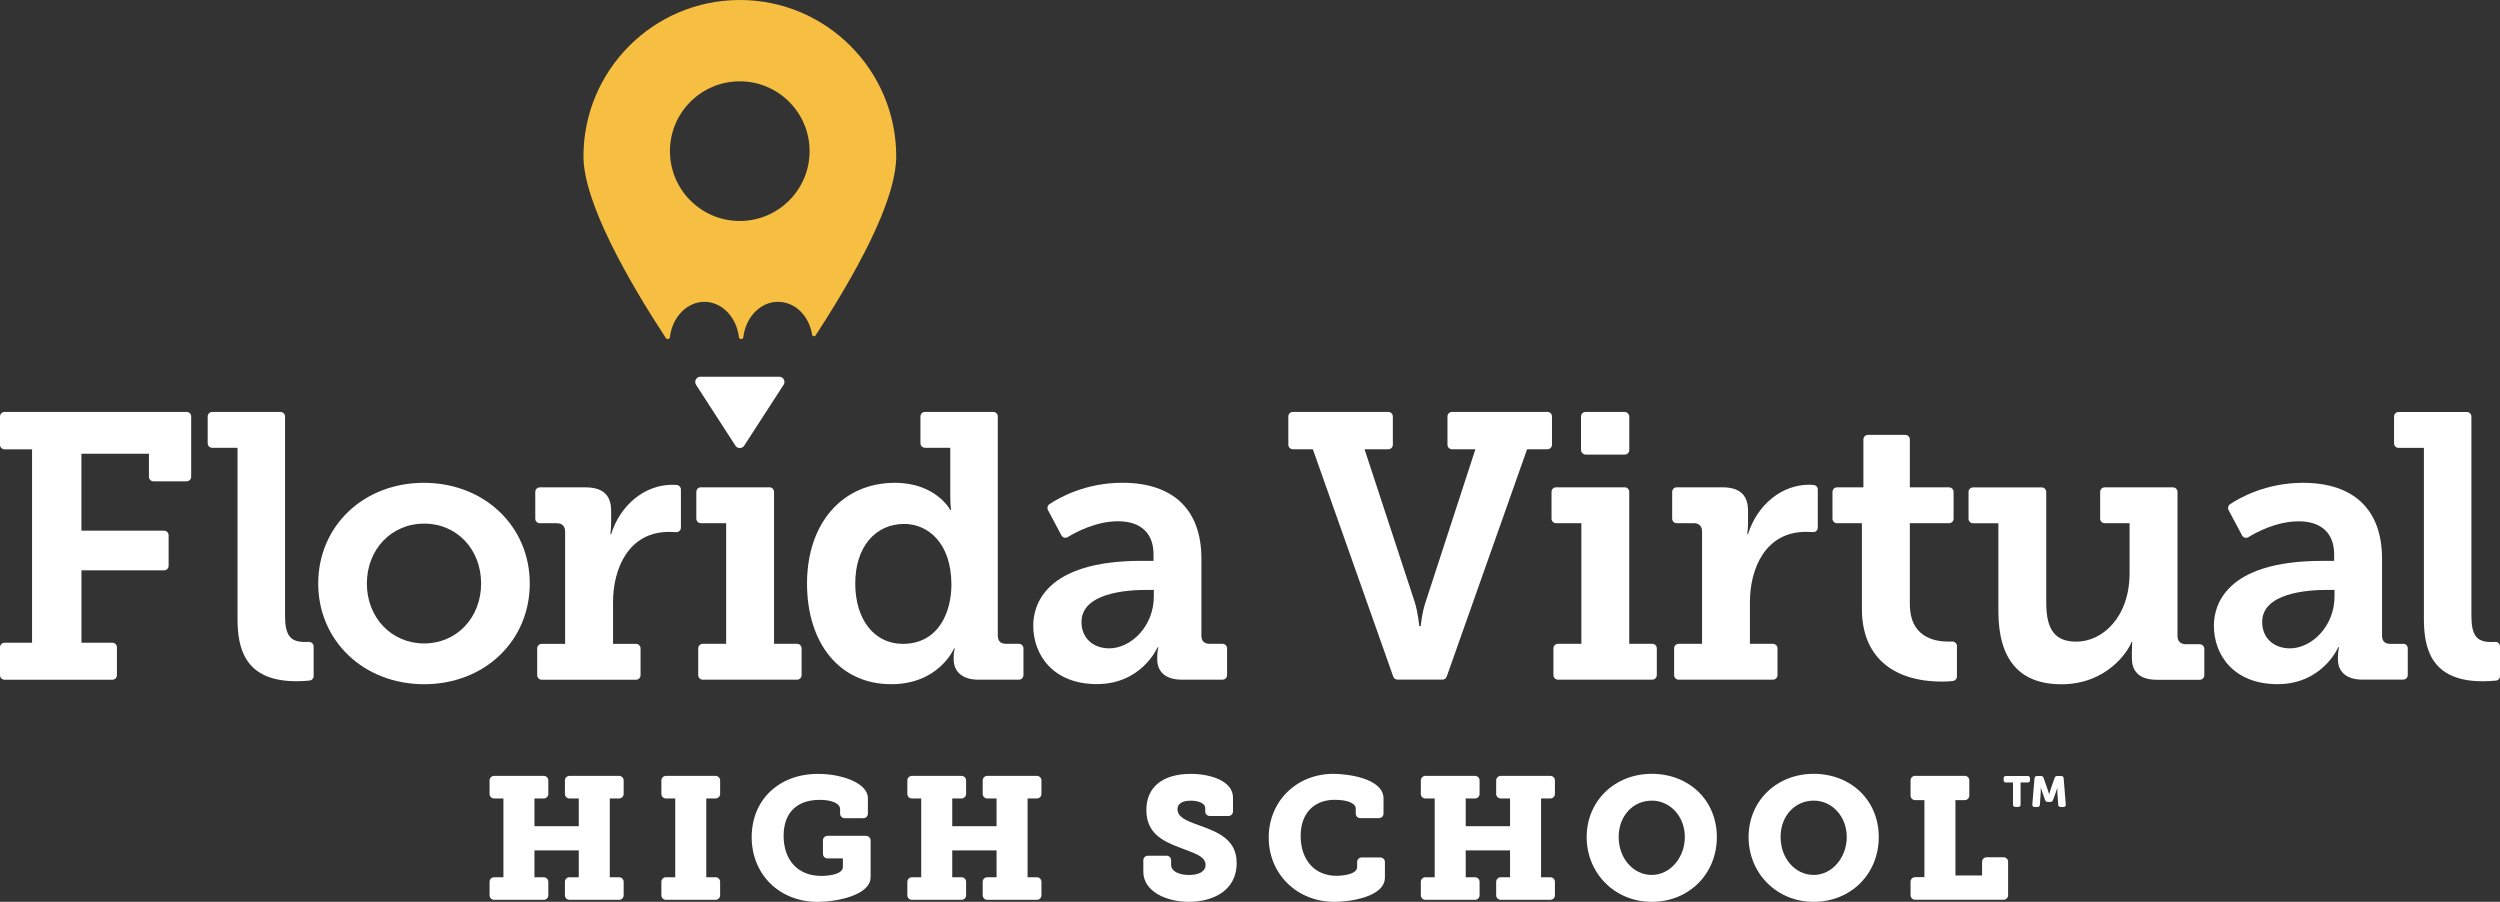 <?xml version="1.0" encoding="UTF-8"?>
<svg id="Layer_1" xmlns="http://www.w3.org/2000/svg" viewBox="0 0 485.12 174.99">
  <rect x="0" y="0" width="485.12" height="174.99" fill="#333333" stroke="none"/>
  <defs>
    <style>.cls-1{fill:#fff;}.cls-2{fill:#f6bf41;}</style>
  </defs>
  <path class="cls-2" d="M143.55,0c-16.72,0-30.33,13.61-30.33,30.34,0,8.92,8.69,24.11,15.99,35.27.07.1.19.17.31.17h.1c.19,0,.35-.14.37-.33.45-3.92,3.32-6.88,6.7-6.88s6.25,2.96,6.7,6.88c.02.19.18.33.37.33h.11c.19,0,.35-.14.37-.33.45-3.92,3.33-6.88,6.7-6.88s6.02,2.68,6.65,6.37c.03.15.14.27.29.3.15.03.3-.03.39-.16,10.38-15.97,15.64-27.66,15.64-34.74,0-16.73-13.61-30.34-30.33-30.34ZM143.55,42.88c-7.48,0-13.55-6.07-13.55-13.55s6.07-13.55,13.55-13.55,13.55,6.07,13.55,13.55-6.07,13.55-13.55,13.55Z" />
  <path class="cls-1" d="M135.06,74.66l7.65,11.82c.4.62,1.3.62,1.7,0l7.65-11.82c.44-.67-.05-1.56-.85-1.56h-15.29c-.8,0-1.28.89-.85,1.56" />
  <path class="cls-1" d="M36.22,79.94H.88c-.48,0-.88.39-.88.88v5.49c0,.48.39.88.88.88h5.34v37.53H.88c-.48,0-.88.39-.88.88v5.42c0,.48.39.88.88.88h20.93c.48,0,.88-.39.88-.88v-5.42c0-.48-.39-.88-.88-.88h-6v-14.05h16.03c.48,0,.88-.39.88-.88v-5.93c0-.48-.39-.88-.88-.88H15.8v-14.93h13.1v4.47c0,.48.39.88.88.88h6.44c.48,0,.88-.39.88-.88v-11.71c0-.48-.39-.88-.88-.88Z" />
  <path class="cls-1" d="M59.96,124.55c-.25,0-.53.02-.85.02-2.81,0-3.8-1.34-3.8-5.12v-38.63c0-.48-.39-.88-.88-.88h-13.25c-.48,0-.88.39-.88.88v5.2c0,.48.39.88.88.88h4.91v33.14c0,5.65,1.3,12.15,11.41,12.15,1.02,0,1.96-.07,2.57-.13.45-.04.79-.42.79-.87v-5.75c0-.24-.1-.47-.27-.63s-.4-.25-.64-.24Z" />
  <path class="cls-1" d="M102.8,113.23c0-11.14-8.84-19.54-20.56-19.54s-20.49,8.4-20.49,19.54,8.84,19.54,20.56,19.54,20.49-8.4,20.49-19.54ZM82.31,124.86c-6.34,0-11.12-5-11.12-11.63s4.78-11.63,11.12-11.63,11.05,5,11.05,11.63-4.75,11.63-11.05,11.63Z" />
  <path class="cls-1" d="M123.43,124.94h-4.47v-8.12c0-6.28,2.86-13.61,10.9-13.61.45,0,.89.02,1.33.05.24.02.48-.06.66-.23.18-.17.28-.4.28-.64v-7.41c0-.45-.35-.83-.8-.87-.26-.02-.57-.04-.89-.04-5.28,0-10.05,3.85-11.85,9.58h-.15s.15-.99.15-2.34v-2.2c0-3.05-1.63-4.54-4.98-4.54h-8.86c-.48,0-.88.39-.88.88v5.2c0,.48.39.88.88.88h3.3c1.02,0,1.61.59,1.61,1.61v21.8h-4.54c-.48,0-.88.39-.88.88v5.2c0,.48.39.88.88.88h18.3c.48,0,.88-.39.88-.88v-5.2c0-.48-.39-.88-.88-.88Z" />
  <path class="cls-1" d="M136.01,101.52h4.9v23.41h-4.54c-.48,0-.88.39-.88.88v5.2c0,.48.39.88.88.88h18.3c.48,0,.88-.39.88-.88v-5.2c0-.48-.39-.88-.88-.88h-4.47v-29.49c0-.48-.39-.88-.88-.88h-13.32c-.48,0-.88.39-.88.88v5.2c0,.48.39.88.88.88Z" />
  <path class="cls-1" d="M185.13,125.82h.15c-.05.16-.22.77-.22,1.68v.44c0,2.47,1.78,3.95,4.76,3.95h7.9c.48,0,.88-.39.88-.88v-5.2c0-.48-.39-.88-.88-.88h-2.49c-1.07,0-1.61-.54-1.61-1.61v-42.51c0-.48-.39-.88-.88-.88h-13.25c-.48,0-.88.39-.88.88v5.2c0,.48.39.88.88.88h4.91v9.44c0,1.44.13,2.5.15,2.63h-.15c-.12-.22-2.92-5.27-10.75-5.27-10.2,0-17.05,7.85-17.05,19.54s6.4,19.54,16.32,19.54c9.11,0,12.08-6.63,12.22-6.95ZM184.62,113.45c0,5.3-2.47,11.49-9.44,11.49-5.51,0-9.22-4.7-9.22-11.71s3.82-11.56,9.51-11.56c4.55,0,9.15,3.64,9.15,11.78Z" />
  <path class="cls-1" d="M224.63,125.6h.15v.02c-.04.13-.22.84-.22,1.88v.44c0,2.51,1.73,3.95,4.76,3.95h7.91c.48,0,.88-.39.88-.88v-5.2c0-.48-.39-.88-.88-.88h-2.49c-1.07,0-1.61-.54-1.61-1.61v-14.93c0-9.48-5.46-14.71-15.36-14.71-7.13,0-12.26,2.9-14.13,4.15-.37.25-.5.74-.29,1.14l2.62,4.92c.11.21.31.37.54.43.23.06.48.03.69-.1,1.5-.92,5.45-3.07,9.76-3.07s6.88,2.23,6.88,6.44v1.24h-2.34c-18.95,0-21,8.8-21,12.58,0,5.65,3.82,11.34,12.36,11.34s11.64-6.86,11.78-7.17ZM223.9,114.47v1.24c0,5.95-4.55,10.1-8.63,10.1-3.24,0-5.41-2.06-5.41-5.12,0-5.61,8.75-6.22,12.51-6.22h1.54Z" />
  <path class="cls-1" d="M280.73,131.3l15.6-44.12h3.95c.48,0,.88-.39.88-.88v-5.49c0-.48-.39-.88-.88-.88h-18.52c-.48,0-.88.39-.88.88v5.49c0,.48.39.88.88.88h4.54l-9.66,29.63c-.73,2.12-.95,4.66-.95,4.68h-.29c-.01-.12-.23-2.61-.88-4.68l-9.73-29.63h4.61c.48,0,.88-.39.88-.88v-5.49c0-.48-.39-.88-.88-.88h-18.52c-.48,0-.88.39-.88.88v5.49c0,.48.39.88.88.88h3.88l15.6,44.12c.12.35.45.58.83.58h8.71c.37,0,.7-.23.83-.58Z" />
  <rect class="cls-1" x="306.79" y="79.94" width="9.37" height="8.27" rx=".88" ry=".88" />
  <path class="cls-1" d="M321.5,131.01v-5.2c0-.48-.39-.88-.88-.88h-4.47v-29.49c0-.48-.39-.88-.88-.88h-13.32c-.48,0-.88.39-.88.88v5.2c0,.48.39.88.88.88h4.91v23.41h-4.54c-.48,0-.88.39-.88.88v5.2c0,.48.39.88.88.88h18.3c.48,0,.88-.39.88-.88Z" />
  <path class="cls-1" d="M325.37,101.52h3.3c1.02,0,1.61.59,1.61,1.61v21.8h-4.54c-.48,0-.88.39-.88.88v5.2c0,.48.39.88.88.88h18.3c.48,0,.88-.39.88-.88v-5.2c0-.48-.39-.88-.88-.88h-4.47v-8.12c0-6.28,2.86-13.61,10.9-13.61.45,0,.89.02,1.33.05.24.02.48-.06.66-.23.18-.17.28-.4.28-.64v-7.41c0-.45-.35-.83-.8-.87-.26-.02-.57-.04-.89-.04-5.28,0-10.05,3.85-11.85,9.58h-.15s.15-.99.15-2.34v-2.2c0-3.05-1.63-4.54-4.98-4.54h-8.86c-.48,0-.88.39-.88.88v5.2c0,.48.39.88.88.88Z" />
  <path class="cls-1" d="M378.96,132.14c.44-.05.78-.42.78-.87v-5.91c0-.24-.1-.47-.27-.63s-.4-.26-.64-.24c-.23,0-.49.01-.77.01-2.79,0-7.46-.94-7.46-7.24v-15.73h7.61c.48,0,.88-.39.88-.88v-5.2c0-.48-.39-.88-.88-.88h-7.61v-9.3c0-.48-.39-.88-.88-.88h-7.25c-.48,0-.88.39-.88.88v9.3h-5.12c-.48,0-.88.39-.88.88v5.2c0,.48.39.88.88.88h4.83v16.68c0,8.93,5.68,14.05,15.58,14.05.88,0,1.61-.06,2.07-.11Z" />
  <path class="cls-1" d="M426.86,125.01h-2.71c-1.02,0-1.61-.59-1.61-1.61v-27.95c0-.48-.39-.88-.88-.88h-13.25c-.48,0-.88.39-.88.88v5.2c0,.48.39.88.88.88h4.83v9.66c0,8.65-5.32,13.32-10.32,13.32-4.1,0-5.85-2.25-5.85-7.54v-21.51c0-.48-.39-.88-.88-.88h-13.32c-.48,0-.88.39-.88.88v5.2c0,.48.39.88.88.88h4.91v17.05c0,9.42,4.11,14.19,12.22,14.19,8.9,0,13-6.46,13.61-8.19h.15s-.07.82-.07,1.76v1.39c0,3.45,2.63,4.17,4.83,4.17h8.34c.48,0,.88-.39.88-.88v-5.13c0-.48-.39-.88-.88-.88Z" />
  <path class="cls-1" d="M466.33,124.94h-2.49c-1.07,0-1.61-.54-1.61-1.61v-14.93c0-9.48-5.46-14.71-15.36-14.71-7.13,0-12.26,2.9-14.13,4.15-.37.25-.5.74-.29,1.14l2.62,4.92c.11.21.31.37.54.43.23.06.48.03.69-.1,1.5-.92,5.45-3.07,9.76-3.07s6.88,2.23,6.88,6.44v1.24h-2.34c-18.95,0-21,8.8-21,12.58,0,5.65,3.82,11.34,12.36,11.34s11.64-6.86,11.78-7.17h.15v.02c-.04.13-.22.84-.22,1.88v.44c0,2.51,1.73,3.95,4.76,3.95h7.91c.48,0,.88-.39.88-.88v-5.2c0-.48-.39-.88-.88-.88ZM453.01,114.47v1.24c0,5.95-4.55,10.1-8.63,10.1-3.24,0-5.41-2.06-5.41-5.12,0-5.61,8.75-6.22,12.51-6.22h1.54Z" />
  <path class="cls-1" d="M484.86,124.8c-.17-.16-.4-.25-.64-.24-.25,0-.53.02-.85.02-2.81,0-3.8-1.34-3.8-5.12v-38.63c0-.48-.39-.88-.88-.88h-13.25c-.48,0-.88.39-.88.88v5.2c0,.48.39.88.88.88h4.91v33.14c0,5.65,1.3,12.15,11.41,12.15,1.02,0,1.96-.07,2.57-.13.45-.04.79-.42.79-.87v-5.75c0-.24-.1-.47-.27-.63Z" />
  <path class="cls-1" d="M120.14,150.56h-9.64c-.48,0-.88.39-.88.88v2.62c0,.48.39.88.88.88h1.81v5.38h-8.6v-5.38h1.81c.48,0,.88-.39.88-.88v-2.62c0-.48-.39-.88-.88-.88h-9.64c-.48,0-.88.39-.88.88v2.62c0,.48.39.88.88.88h1.81v15.29h-1.81c-.48,0-.88.39-.88.88v2.62c0,.48.39.88.88.88h9.64c.48,0,.88-.39.88-.88v-2.62c0-.48-.39-.88-.88-.88h-1.81v-5.21h8.6v5.21h-1.81c-.48,0-.88.39-.88.88v2.62c0,.48.39.88.88.88h9.64c.48,0,.88-.39.88-.88v-2.62c0-.48-.39-.88-.88-.88h-1.81v-15.29h1.81c.48,0,.88-.39.88-.88v-2.62c0-.48-.39-.88-.88-.88Z" />
  <path class="cls-1" d="M138.86,150.56h-9.64c-.48,0-.88.39-.88.88v2.62c0,.48.39.88.88.88h1.81v15.29h-1.81c-.48,0-.88.39-.88.88v2.62c0,.48.39.88.88.88h9.64c.48,0,.88-.39.88-.88v-2.62c0-.48-.39-.88-.88-.88h-1.81v-15.29h1.81c.48,0,.88-.39.88-.88v-2.62c0-.48-.39-.88-.88-.88Z" />
  <path class="cls-1" d="M168.06,162.19h-7.49c-.48,0-.88.39-.88.88v2.62c0,.48.39.88.88.88h2.99v1.65c0,1.7-3.74,1.75-4.17,1.75-4.52,0-7.33-2.99-7.33-7.8,0-4.42,2.55-6.96,6.99-6.96,2.41,0,3.97.71,3.97,1.81v.87c0,.48.39.88.88.88h3.63c.48,0,.88-.39.88-.88v-3.02c0-2.91-5.02-4.7-9.68-4.7-7.58,0-12.87,5.04-12.87,12.27s5.38,12.57,12.8,12.57c3.35,0,10.28-1.17,10.28-4.81v-7.12c0-.48-.39-.88-.88-.88Z" />
  <path class="cls-1" d="M201.21,150.56h-9.64c-.48,0-.88.39-.88.88v2.62c0,.48.39.88.88.88h1.81v5.38h-8.6v-5.38h1.81c.48,0,.88-.39.88-.88v-2.62c0-.48-.39-.88-.88-.88h-9.64c-.48,0-.88.39-.88.88v2.62c0,.48.39.88.88.88h1.81v15.29h-1.81c-.48,0-.88.39-.88.88v2.62c0,.48.39.88.88.88h9.64c.48,0,.88-.39.88-.88v-2.62c0-.48-.39-.88-.88-.88h-1.81v-5.21h8.6v5.21h-1.81c-.48,0-.88.39-.88.88v2.62c0,.48.39.88.88.88h9.64c.48,0,.88-.39.88-.88v-2.62c0-.48-.39-.88-.88-.88h-1.81v-15.29h1.81c.48,0,.88-.39.88-.88v-2.62c0-.48-.39-.88-.88-.88Z" />
  <path class="cls-1" d="M232.66,160.14c-2.52-.89-4.17-1.59-4.17-3.12,0-.62.34-1.65,2.59-1.65,1.39,0,2.79.45,2.79,1.45v.64c0,.48.39.88.88.88h3.63c.48,0,.88-.39.88-.88v-2.69c0-3.16-4.23-4.6-8.17-4.6-5.49,0-8.64,2.56-8.64,7.02s3.13,6.01,6.32,7.22c.45.18.9.34,1.34.51,2.32.85,3.83,1.51,3.83,2.92,0,1.22-1.21,1.95-3.23,1.95s-3.46-.78-3.46-1.95v-.91c0-.48-.39-.88-.88-.88h-3.63c-.48,0-.88.39-.88.88v2.22c0,3.84,4.45,5.85,8.84,5.85s9.27-1.98,9.27-7.53c0-4.41-3.32-5.93-7.33-7.33Z" />
  <path class="cls-1" d="M267.86,166.39h-3.63c-.48,0-.88.39-.88.88v.97c0,1.69-3.84,1.71-4,1.71-4.23,0-6.96-3.05-6.96-7.76,0-4.31,2.54-6.99,6.62-6.99,2.47,0,4.07.67,4.07,1.71v.97c0,.48.39.88.88.88h3.63c.48,0,.88-.39.88-.88v-2.92c0-3.94-7.01-4.8-9.71-4.8-7.16,0-12.57,5.32-12.57,12.37s5.47,12.47,12.74,12.47c2.73,0,9.81-.85,9.81-4.74v-2.99c0-.48-.39-.88-.88-.88Z" />
  <path class="cls-1" d="M300.85,150.56h-9.64c-.48,0-.88.39-.88.88v2.62c0,.48.39.88.88.88h1.81v5.38h-8.6v-5.38h1.81c.48,0,.88-.39.88-.88v-2.62c0-.48-.39-.88-.88-.88h-9.64c-.48,0-.88.39-.88.88v2.62c0,.48.39.88.88.88h1.81v15.29h-1.81c-.48,0-.88.39-.88.88v2.62c0,.48.39.88.88.88h9.64c.48,0,.88-.39.88-.88v-2.62c0-.48-.39-.88-.88-.88h-1.81v-5.21h8.6v5.21h-1.81c-.48,0-.88.39-.88.88v2.62c0,.48.39.88.88.88h9.64c.48,0,.88-.39.88-.88v-2.62c0-.48-.39-.88-.88-.88h-1.81v-15.29h1.81c.48,0,.88-.39.88-.88v-2.62c0-.48-.39-.88-.88-.88Z" />
  <path class="cls-1" d="M320.52,150.16c-7.2,0-12.63,5.27-12.63,12.27s5.43,12.57,12.63,12.57,12.63-5.4,12.63-12.57-5.43-12.27-12.63-12.27ZM320.52,169.78c-3.6,0-6.42-3.23-6.42-7.36s2.82-7.06,6.42-7.06,6.42,3.1,6.42,7.06-2.82,7.36-6.42,7.36Z" />
  <path class="cls-1" d="M351.94,150.16c-7.2,0-12.63,5.27-12.63,12.27s5.43,12.57,12.63,12.57,12.63-5.4,12.63-12.57-5.43-12.27-12.63-12.27ZM351.94,169.78c-3.6,0-6.42-3.23-6.42-7.36s2.82-7.06,6.42-7.06,6.42,3.1,6.42,7.06-2.82,7.36-6.42,7.36Z" />
  <path class="cls-1" d="M388.79,166.35h-3.29c-.48,0-.88.39-.88.88v2.65h-5.17v-14.62h1.81c.48,0,.88-.39.88-.88v-2.95c0-.48-.39-.88-.88-.88h-9.64c-.48,0-.88.39-.88.88v2.95c0,.48.39.88.88.88h1.81v14.95h-1.81c-.48,0-.88.39-.88.88v2.62c0,.48.39.88.88.88h17.17c.48,0,.88-.39.88-.88v-6.48c0-.48-.39-.88-.88-.88Z" />
  <path class="cls-1" d="M390.62,151.84h-1.36c-.31,0-.46-.15-.46-.46v-.34c0-.31.15-.46.46-.46h4.19c.31,0,.46.15.46.46v.34c0,.31-.15.46-.46.46h-1.36v4.28c0,.31-.15.46-.46.46h-.55c-.31,0-.46-.15-.46-.46v-4.28Z" />
  <path class="cls-1" d="M394.8,151.03c.03-.3.19-.45.48-.45h.76c.26,0,.44.13.52.38l.75,2.16c.03.1.07.2.11.32.04.11.07.22.1.32l.1.35h.02l.1-.35c.03-.1.06-.21.1-.32.04-.11.07-.22.1-.32l.75-2.16c.08-.25.26-.38.52-.38h.76c.29,0,.45.15.48.45l.41,5.08c.01.15-.02.27-.1.35-.08.08-.19.13-.34.13h-.55c-.29,0-.45-.15-.48-.45l-.15-2.26c-.01-.11-.02-.23-.02-.35,0-.12,0-.23,0-.32,0-.11,0-.22.02-.34h-.02c-.04.12-.08.24-.12.36-.03.1-.07.21-.11.33-.04.12-.08.22-.11.32l-.5,1.37c-.09.25-.27.37-.53.37h-.47c-.26,0-.44-.12-.53-.37l-.49-1.37c-.03-.1-.07-.2-.11-.32-.04-.12-.08-.23-.11-.33-.04-.12-.08-.24-.12-.36h-.02c0,.11,0,.22,0,.34,0,.1,0,.2,0,.32,0,.12,0,.24-.01.35l-.15,2.26c-.03.3-.19.45-.48.45h-.55c-.15,0-.26-.04-.34-.13-.08-.08-.11-.2-.1-.35l.42-5.08Z" />
</svg>